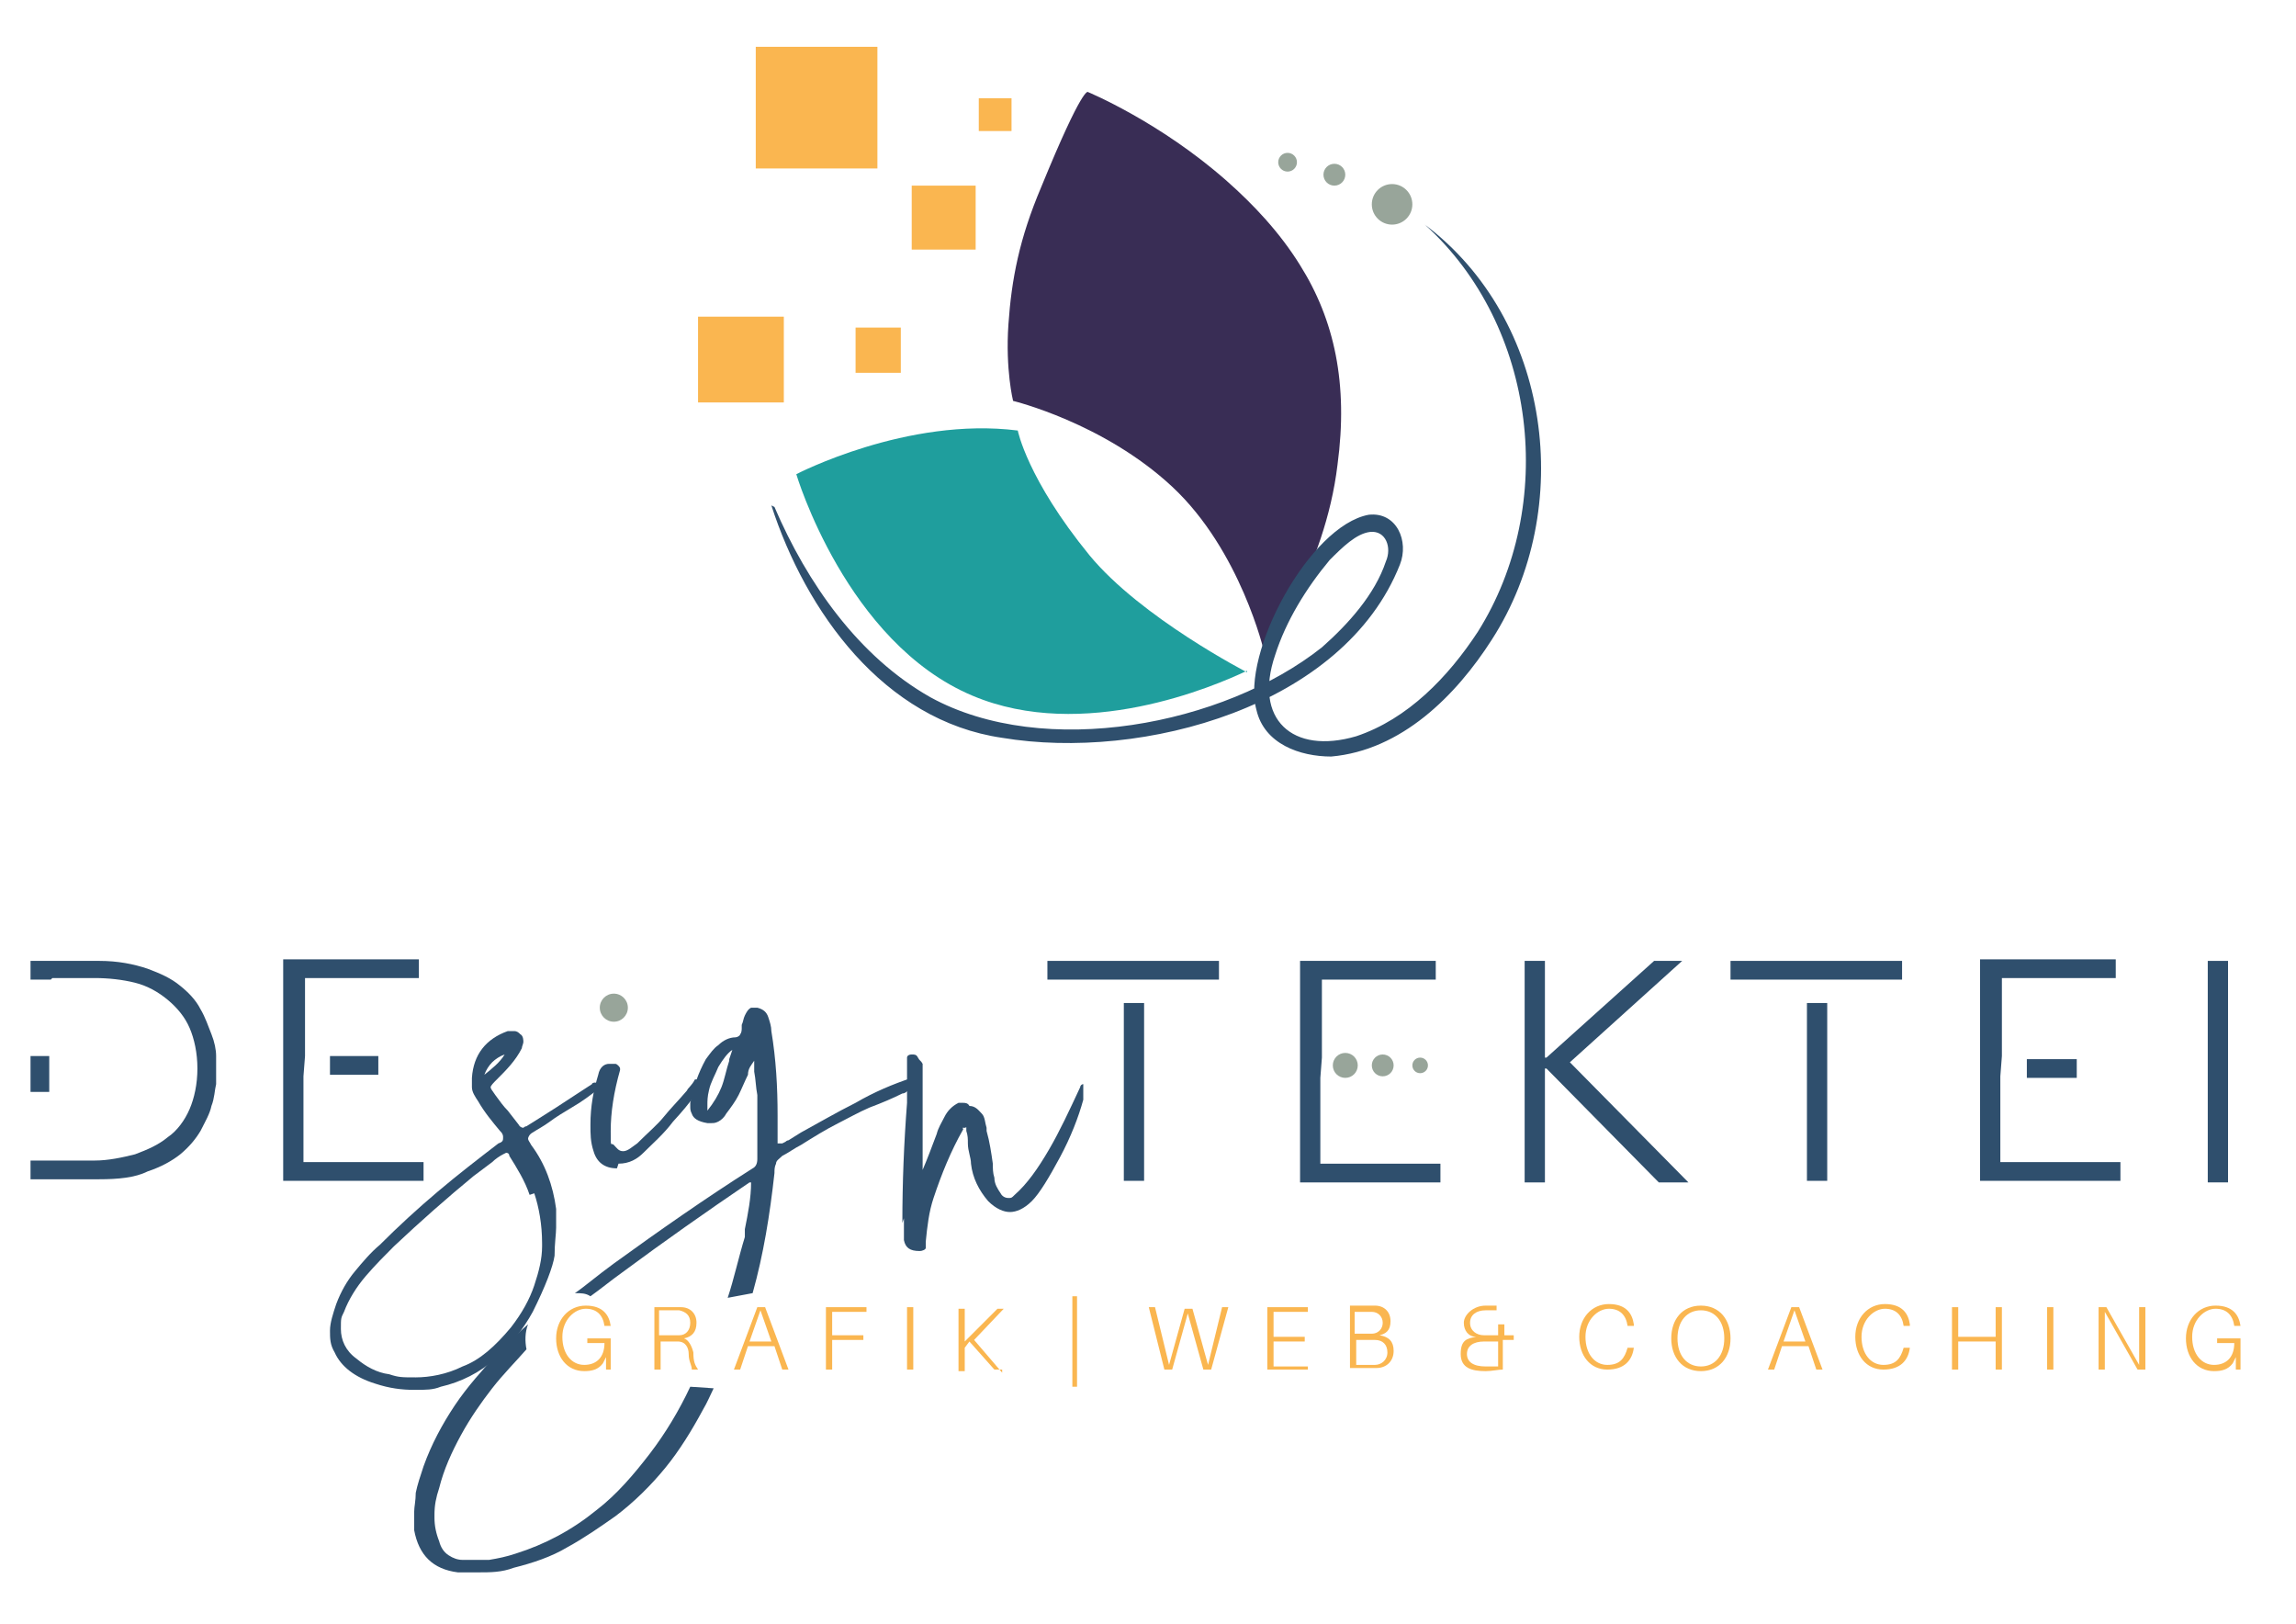 <?xml version="1.0" encoding="UTF-8"?>
<svg id="Ebene_1" xmlns="http://www.w3.org/2000/svg" width="51.9mm" height="36.7mm" version="1.1" viewBox="0 0 147.1 104.1">
  <!-- Generator: Adobe Illustrator 29.6.0, SVG Export Plug-In . SVG Version: 2.1.1 Build 207)  -->
  <defs>
    <style>
      .st0 {
        fill: #98a59a;
      }

      .st1 {
        fill: #2f4f6d;
      }

      .st2 {
        fill: #fab650;
      }

      .st3 {
        fill: #392d55;
      }

      .st4 {
        fill: #1f9e9d;
      }
    </style>
  </defs>
  <g>
    <rect class="st2" x="48.4" y="3" width="7.8" height="7.8"/>
    <rect class="st2" x="62.7" y="6.3" width="2.1" height="2.1"/>
    <rect class="st2" x="58.4" y="11.9" width="4.1" height="4.1"/>
    <rect class="st2" x="54.8" y="21" width="2.9" height="2.9"/>
    <rect class="st2" x="44.7" y="20.3" width="5.5" height="5.5"/>
  </g>
  <path class="st4" d="M79.9,43c-2.1,1-10.5,4.6-17.6,1.6-8.1-3.4-11.3-14.2-11.3-14.2,0,0,7.1-3.7,14.2-2.8,0,0,.6,3.1,4.6,8,3.3,4,10.1,7.5,10.1,7.5"/>
  <path class="st3" d="M78.6,11.6c1.7,1.5,3.4,3.3,4.7,5.4,2.2,3.5,3.1,7.6,2.4,12.8-.8,6.7-4.7,12-4.7,12,0,0-1.5-6.5-5.9-10.6s-10.2-5.5-10.2-5.5c0,0-.5-2-.3-4.9s.7-5.5,2.1-8.8c2.7-6.6,3-6.1,3-6.1,0,0,4.6,1.9,8.9,5.7"/>
  <path class="st1" d="M49.6,32.5c2.1,4.9,5.4,9.6,10,12.2,7.3,4,18.8,1.8,25.1-3.2,1.7-1.5,3.4-3.4,4.1-5.5.4-.9,0-2-1-1.9-.9.1-1.8,1-2.6,1.8-1.5,1.8-2.8,3.9-3.5,6.1-1.4,4.1,1.1,6.4,5.2,5.2,3.3-1.1,5.9-3.8,7.8-6.7,5.1-8.1,3.8-19.6-3.4-26.1,8.1,6.1,9.7,18.2,4.3,26.6-2.3,3.6-5.8,7.1-10.3,7.5-2,0-4.3-.8-4.8-3-1-3.6,3.4-11.8,7.2-12.5,1.8-.2,2.6,1.7,2,3.2-3.6,9.1-16.5,12.6-25.5,11.1-7.6-1.1-12.6-8.1-14.8-14.9h0Z"/>
  <circle class="st0" cx="82.5" cy="10.4" r=".6"/>
  <circle class="st0" cx="85.5" cy="11.2" r=".7"/>
  <circle class="st0" cx="89.2" cy="13.1" r="1.3"/>
  <path class="st1" d="M128.2,69v5.5h7.7v1.2h-9v-14.2h8.7v1.2h-7.3v5"/>
  <path class="st1" d="M84.6,69.1v5.5h7.7v1.2h-9v-14.2h8.7v1.2h-7.3v5"/>
  <path class="st1" d="M38.3,69.5c0,0-.1-.1-.2-.1h0c0,0-.2,0-.2.1h0c-.6.4-1.4.9-2.3,1.5-.8.5-1.4.9-1.9,1.2-.1,0-.2.1-.2.1h0c0,0-.2,0-.3-.2l-.7-.9c-.3-.3-.5-.6-.8-1-.2-.3-.3-.4-.3-.5h0c0-.1.2-.3.4-.5.6-.6,1.2-1.2,1.6-2,0-.1.1-.3.1-.4s0-.4-.2-.5c-.1-.1-.2-.2-.4-.2s-.3,0-.4,0h0c-1.4.5-2.2,1.5-2.3,3h0c0,.2,0,.4,0,.6,0,.3.2.6.4.9.4.7.9,1.3,1.4,1.9.1.1.2.2.2.4s0,.3-.3.4c-1.3,1-2.6,2-3.9,3.1-1.3,1.1-2.5,2.2-3.7,3.4-.6.5-1.1,1.1-1.6,1.7-.5.6-.9,1.3-1.2,2.1-.2.6-.4,1.2-.4,1.7s0,.9.3,1.4c.4.9,1.3,1.6,2.6,2,.9.3,1.7.4,2.5.4s1.2,0,1.7-.2c1.3-.3,2.5-.9,3.5-1.8,1-.9,1.8-1.9,2.4-3,.8-1.6,1.3-2.9,1.4-3.6,0-.8.1-1.4.1-1.8s0-.8,0-1c0,0,0-.1,0-.2-.2-1.5-.7-2.9-1.6-4.1-.1-.2-.2-.3-.2-.4h0c0-.1.1-.3.3-.4.3-.2.7-.4,1.1-.7.4-.3.9-.6,1.4-.9.7-.4,1.2-.8,1.6-1.1.1,0,.2-.1.2-.2,0,0,0-.1,0-.2s0-.1,0-.2ZM31.5,68.1c.2-.2.5-.4.8-.5-.3.5-.8.9-1.3,1.3.1-.3.3-.6.5-.8ZM34.2,76.5c.3.9.5,2,.5,3.2v.2c0,.8-.2,1.6-.5,2.5-.3.9-.8,1.8-1.5,2.7-1,1.2-2,2.1-3.1,2.5-1,.5-2.1.7-3,.7s-1.1,0-1.7-.2c-.8-.1-1.5-.5-2.1-1-.7-.5-1-1.2-1-1.9s0-.7.2-1.1c.3-.8.8-1.6,1.4-2.3.6-.7,1.2-1.3,1.8-1.9,1.7-1.6,3.4-3.1,5.1-4.5.4-.3.8-.6,1.2-.9.2-.2.5-.4.7-.5,0,0,.2-.1.2-.1s.2,0,.2.2c.5.8,1,1.6,1.3,2.5Z"/>
  <path class="st1" d="M39.5,74.9c-.8,0-1.3-.4-1.5-1.1-.2-.6-.2-1.1-.2-1.7,0-1.2.2-2.2.5-3.2.1-.5.4-.7.7-.7s.3,0,.4,0,.3.2.3.3,0,0,0,.1c-.4,1.4-.6,2.7-.6,3.9s0,.7.2.9.3.4.6.4c.3,0,.6-.3.9-.5.7-.7,1.3-1.2,1.7-1.7s.9-1,1.5-1.7c0-.1.3-.3.5-.7h.1c.2,0,.3,0,.3.2,0,.3-.6,1.2-1.8,2.5-.6.8-1.3,1.4-1.9,2-.4.4-.9.7-1.6.7Z"/>
  <path class="st1" d="M44.2,88.9c-.7,1.5-1.6,3-2.6,4.3-1,1.3-2.1,2.6-3.4,3.6-1.6,1.3-3.3,2.2-5.2,2.8-.6.2-1.1.3-1.7.4-.6,0-1.1,0-1.7,0-.3,0-.6-.1-.9-.3-.3-.2-.5-.5-.6-.9-.2-.5-.3-1-.3-1.5v-.2c0-.6.1-1.1.3-1.7.3-1.2.8-2.3,1.4-3.4.6-1.1,1.3-2.1,2-3,.7-.9,1.5-1.7,2.2-2.5-.1-.5-.1-1.1.1-1.6-.7.6-1.3,1.2-1.9,1.8-1,1.1-2,2.2-2.8,3.4-.8,1.2-1.5,2.5-2,3.9-.2.6-.4,1.2-.5,1.7,0,.5-.1.9-.1,1.2s0,.8,0,1.2c.3,1.6,1.2,2.5,2.8,2.7.4,0,.9,0,1.3,0,.8,0,1.5,0,2.3-.3,1.2-.3,2.4-.7,3.4-1.3,1.1-.6,2.1-1.3,3.1-2,1.2-.9,2.3-2,3.2-3.1s1.7-2.4,2.4-3.7c.3-.5.5-1,.7-1.4"/>
  <path class="st1" d="M48.2,82.9c.7-2.5,1.1-5,1.4-7.7,0-.2,0-.4.1-.6,0-.2.2-.3.4-.5.4-.2.8-.5,1.2-.7.8-.5,1.6-1,2.4-1.4.6-.3,1.3-.7,2-1,.8-.3,1.5-.6,2.1-.9.2,0,.4-.2.5-.4s.2-.3.2-.4h0c0-.2,0-.2-.1-.2s0,0,0,0c0,0,0,0,0,0,0,0,0,0,0,0-1.2.4-2.4.9-3.6,1.6-1.2.6-2.4,1.3-3.5,1.9-.3.2-.5.3-.8.5,0,0-.1,0-.2.1,0,0-.2.1-.2.1,0,0-.1,0-.1,0,0,0-.1,0-.2,0,0,0,0-.1,0-.2v-.2c0,0,0-.1,0-.2,0,0,0-.2,0-.2,0-.3,0-.7,0-1,0-1.8-.1-3.6-.4-5.4,0-.3-.1-.6-.2-.9-.1-.3-.3-.5-.7-.6,0,0-.2,0-.2,0h0c0,0-.1,0-.2,0-.2.1-.3.3-.4.5s-.1.4-.2.6h0c0,0,0,.2,0,.2,0,.1,0,.3-.1.4,0,.1-.2.2-.3.2-.4,0-.8.2-1.1.5-.3.2-.5.5-.8.9-.5.9-.8,1.8-1,2.8,0,0,0,.1,0,.2,0,.2,0,.3.1.5.1.3.4.5,1,.6,0,0,.1,0,.2,0,.2,0,.3,0,.5-.1.2-.1.4-.3.5-.5.3-.4.6-.8.8-1.2.2-.4.4-.9.6-1.3h0c0-.4.2-.6.4-.9v.7c.1.5.1,1,.2,1.5,0,.3,0,.6,0,1,0,.3,0,.6,0,.9,0,.7,0,1.5,0,2.2,0,.3-.1.5-.3.6-3,1.9-6,4-8.9,6.1-1.1.8-1.9,1.5-2.5,1.9,0,0,0,0,0,0,0,0,0,0,0,0,.4,0,.7,0,1,.2.7-.5,1.3-1,2-1.5,2.7-2,5.4-3.9,8.2-5.8,0,0,0,0,0,0,0,0,0,0,.1,0,0,1-.2,2-.4,3v.5c-.4,1.3-.7,2.7-1.1,3.9M46.7,68c-.2.6-.3,1.2-.5,1.7-.2.5-.5,1-.9,1.5,0-.1,0-.2,0-.4,0-.2,0-.5.1-.9.1-.5.4-1,.6-1.5.3-.5.6-.9.9-1.1l-.2.6Z"/>
  <path class="st1" d="M57.8,78.4c0-2.6.1-5.1.3-7.7,0-.3,0-.6,0-.9,0-.5,0-1,0-1.5,0,0,0-.1,0-.2,0-.1,0-.2,0-.3s.1-.2.3-.2c.2,0,.3,0,.4.2s.2.2.3.4c0,.1,0,.3,0,.4h0c0,.2,0,.2,0,.3,0,.6,0,1.2,0,1.9s0,.6,0,1.2,0,1.3,0,2.2c0,.3,0,.5,0,.8.3-.7.6-1.5.9-2.3.1-.4.3-.7.5-1.1s.5-.7.9-.9c.1,0,.2,0,.3,0s.3,0,.4.2c0,0,0,0,0,0h0c0,0,0,0,0,0,.4,0,.6.3.8.5s.2.6.3.9v.2c.2.7.3,1.4.4,2.1,0,.3,0,.6.1.9,0,.4.2.7.4,1,.1.2.3.3.5.3s.2,0,.4-.2c.8-.7,1.5-1.7,2.2-2.9s1.3-2.5,2-4c0-.1.1-.2.2-.2s0,0,0,0,0,.1,0,.3c0,0,0,.1,0,.2,0,.1,0,.3,0,.5-.3,1.1-.8,2.4-1.5,3.7s-1.3,2.3-1.8,2.8c-.5.5-1,.7-1.4.7s-.9-.2-1.4-.7c-.6-.7-1-1.5-1.1-2.4,0-.4-.2-.8-.2-1.3,0-.3,0-.5-.1-.8,0,0,0,0,0,0,0,0,0-.1,0-.2s0,0-.1,0h0s0,0-.1,0,0,0,0,.1c0,0,0,0,0,0-.8,1.4-1.4,2.9-1.9,4.4-.3.9-.4,1.8-.5,2.8,0,0,0,0,0,0,0,.1,0,.3,0,.4s-.2.2-.4.2c-.6,0-.9-.2-1-.7,0-.5,0-.9,0-1.4Z"/>
  <circle class="st0" cx="39.3" cy="64.6" r=".9"/>
  <g>
    <path class="st1" d="M3.3,62.7h2.7c.9,0,1.8.1,2.6.3.8.2,1.5.6,2.1,1.1.6.5,1.1,1.1,1.4,1.8.3.7.5,1.6.5,2.6s-.2,1.9-.5,2.6c-.3.7-.8,1.4-1.4,1.8-.6.5-1.3.8-2.1,1.1-.8.2-1.7.4-2.6.4H1.9v1.2h4.4c1.2,0,2.3-.1,3.1-.5.9-.3,1.6-.7,2.1-1.1.6-.5,1-1,1.3-1.5.3-.6.6-1.1.7-1.6.2-.5.2-1,.3-1.4,0-.4,0-.7,0-.9s0-.5,0-.9c0-.4-.1-.9-.3-1.4-.2-.5-.4-1.1-.7-1.6-.3-.6-.8-1.1-1.3-1.5-.6-.5-1.3-.8-2.1-1.1-.9-.3-1.9-.5-3.1-.5H1.9v1.2h1.3"/>
    <path class="st1" d="M19.4,69v5.5h7.7v1.2h-9v-14.2h8.7v1.2h-7.3v5"/>
  </g>
  <g>
    <path class="st1" d="M72,75.7h1.3v-11.4h-1.3v11.4Z"/>
    <polygon class="st1" points="78.1 62.8 78.1 61.6 67.1 61.6 67.1 62.8 72 62.8 73.3 62.8 78.1 62.8"/>
    <path class="st1" d="M97.7,61.6h1.3v6.2h.1l6.9-6.2h1.8l-7.2,6.5,7.6,7.7h-1.9l-7.2-7.3h-.1v7.3h-1.3v-14.2Z"/>
    <path class="st1" d="M115.8,75.7h1.3v-11.4h-1.3v11.4Z"/>
    <polygon class="st1" points="121.9 62.8 121.9 61.6 110.9 61.6 110.9 62.8 115.8 62.8 117.1 62.8 121.9 62.8"/>
    <path class="st1" d="M141.5,61.6h1.3v14.2h-1.3v-14.2Z"/>
    <polygon class="st1" points="24.2 68.9 24.2 67.7 21.1 67.7 21.1 68.9 22.5 68.9 22.8 68.9 24.2 68.9"/>
    <polygon class="st1" points="133.1 69.1 133.1 67.9 129.9 67.9 129.9 69.1 131.3 69.1 131.7 69.1 133.1 69.1"/>
  </g>
  <circle class="st0" cx="91" cy="68.3" r=".5"/>
  <circle class="st0" cx="88.6" cy="68.3" r=".7"/>
  <circle class="st0" cx="86.2" cy="68.3" r=".8"/>
  <rect class="st1" x="1.9" y="67.7" width="1.2" height="2.3"/>
  <g>
    <path class="st2" d="M39.1,85.9v1.9h-.3v-.8l-.2.4c-.3.4-.7.5-1.2.5-1.1,0-1.8-.9-1.8-2.1s.8-2.1,1.9-2.1,1.5.6,1.6,1.3h0c0,0-.4,0-.4,0h0c-.1-.7-.5-1.1-1.2-1.1s-1.5.7-1.5,1.8.6,1.8,1.4,1.8,1.3-.5,1.3-1.4h-1.1v-.3h1.5Z"/>
    <path class="st2" d="M44.7,87.8h-.4c0-.3-.2-.5-.2-1,0-.4-.2-.8-.7-.8-.1,0-.2,0-.3,0h-.8v1.8h-.4v-4h1.2c.2,0,.4,0,.5,0,.6,0,1,.4,1,1s-.3.9-.8,1c.3.1.5.5.6.9,0,.6.1.8.3,1.1ZM43.1,85.6c.2,0,.3,0,.4,0,.4,0,.7-.3.7-.8s-.3-.7-.7-.8c-.1,0-.3,0-.5,0h-.8v1.6h.8Z"/>
    <path class="st2" d="M47.9,86.3l-.5,1.5h-.4l1.5-4h.5l1.5,4h-.4l-.5-1.5h-1.6ZM49.4,86l-.7-2-.7,2h1.4Z"/>
    <path class="st2" d="M53.3,85.6h2v.3h-2v1.9h-.4v-4h2.6v.3h-2.2v1.6Z"/>
    <path class="st2" d="M58.1,87.8v-4h.4v4h-.4Z"/>
    <path class="st2" d="M64.2,87.8h-.5l-1.6-1.8-.3.4v1.5h-.4v-4h.4v2.1l2.1-2.1h.4l-1.9,2,1.8,2.1Z"/>
    <path class="st2" d="M68.7,88.9v-5.8h.3v5.8h-.3Z"/>
    <path class="st2" d="M77.6,87.8h-.5l-1-3.6-1,3.6h-.5l-1-4h.4l.9,3.7,1-3.6h.5l1,3.6.9-3.7h.4l-1.1,4Z"/>
    <path class="st2" d="M83.8,87.8h-2.6v-4h2.6v.3h-2.2v1.6h2v.3h-2v1.6h2.2v.3Z"/>
    <path class="st2" d="M89.3,86.6c0,.7-.5,1.1-1.1,1.1-.2,0-.3,0-.5,0h-1.2v-4h1.1c.2,0,.3,0,.5,0,.6,0,1,.4,1,1s-.3.8-.7.9c.6.1.9.4.9,1ZM86.8,85.5h.8c0,0,.2,0,.3,0,.4,0,.7-.3.7-.7s-.3-.7-.7-.7c-.1,0-.2,0-.3,0h-.8v1.5ZM88.9,86.7c0-.5-.3-.8-.8-.8-.1,0-.2,0-.3,0h-.9v1.6h.9c0,0,.2,0,.3,0,.4,0,.8-.3.8-.8Z"/>
    <path class="st2" d="M96.9,85.9h-.6v1.9c-.3,0-.7.1-1.1.1-.9,0-1.6-.2-1.6-1.1s.4-1,1-1.1c-.5,0-.8-.4-.8-.9s.6-1.1,1.4-1.1.5,0,.7,0v.3c-.2,0-.4,0-.7,0-.6,0-1,.3-1,.8s.4.8.9.8c.1,0,.2,0,.4,0h.5v-.7h.4v.7h.6v.3ZM95.3,87.6c.2,0,.5,0,.7,0v-1.6h-.5c-.1,0-.2,0-.4,0-.7,0-1.1.3-1.1.8s.4.8,1.2.8Z"/>
    <path class="st2" d="M104.7,85h0c0,0-.4,0-.4,0h0c-.1-.7-.5-1.1-1.2-1.1s-1.5.7-1.5,1.8.6,1.8,1.4,1.8,1.1-.4,1.3-1.1h0c0,0,.4,0,.4,0h0c-.1.8-.6,1.4-1.7,1.4s-1.8-.9-1.8-2.1.8-2.1,1.9-2.1,1.5.6,1.6,1.3Z"/>
    <path class="st2" d="M110.9,85.8c0,1.2-.7,2.1-1.9,2.1s-1.9-.9-1.9-2.1.7-2.1,1.9-2.1,1.9.9,1.9,2.1ZM110.5,85.8c0-1.1-.6-1.8-1.5-1.8s-1.5.7-1.5,1.8.6,1.8,1.5,1.8,1.5-.7,1.5-1.8Z"/>
    <path class="st2" d="M114.2,86.3l-.5,1.5h-.4l1.5-4h.5l1.5,4h-.4l-.5-1.5h-1.6ZM115.7,86l-.7-2-.7,2h1.4Z"/>
    <path class="st2" d="M122.4,85h0c0,0-.4,0-.4,0h0c-.1-.7-.5-1.1-1.2-1.1s-1.5.7-1.5,1.8.6,1.8,1.4,1.8,1.1-.4,1.3-1.1h0c0,0,.4,0,.4,0h0c-.1.8-.6,1.4-1.7,1.4s-1.8-.9-1.8-2.1.8-2.1,1.9-2.1,1.5.6,1.6,1.3Z"/>
    <path class="st2" d="M128.3,87.8h-.4v-1.8h-2.4v1.8h-.4v-4h.4v1.9h2.4v-1.9h.4v4Z"/>
    <path class="st2" d="M131.2,87.8v-4h.4v4h-.4Z"/>
    <path class="st2" d="M137,87.8l-2.1-3.7c0,.5,0,1.1,0,1.6v2.1h-.4v-4h.5l2.1,3.7c0-.5,0-1.1,0-1.6v-2.1h.4v4s-.5,0-.5,0Z"/>
    <path class="st2" d="M143.6,85.9v1.9h-.3v-.8l-.2.4c-.3.4-.7.5-1.2.5-1.1,0-1.8-.9-1.8-2.1s.8-2.1,1.9-2.1,1.5.6,1.6,1.3h0c0,0-.4,0-.4,0h0c-.1-.7-.5-1.1-1.2-1.1s-1.5.7-1.5,1.8.6,1.8,1.4,1.8,1.3-.5,1.3-1.4h-1.1v-.3h1.5Z"/>
  </g>
</svg>